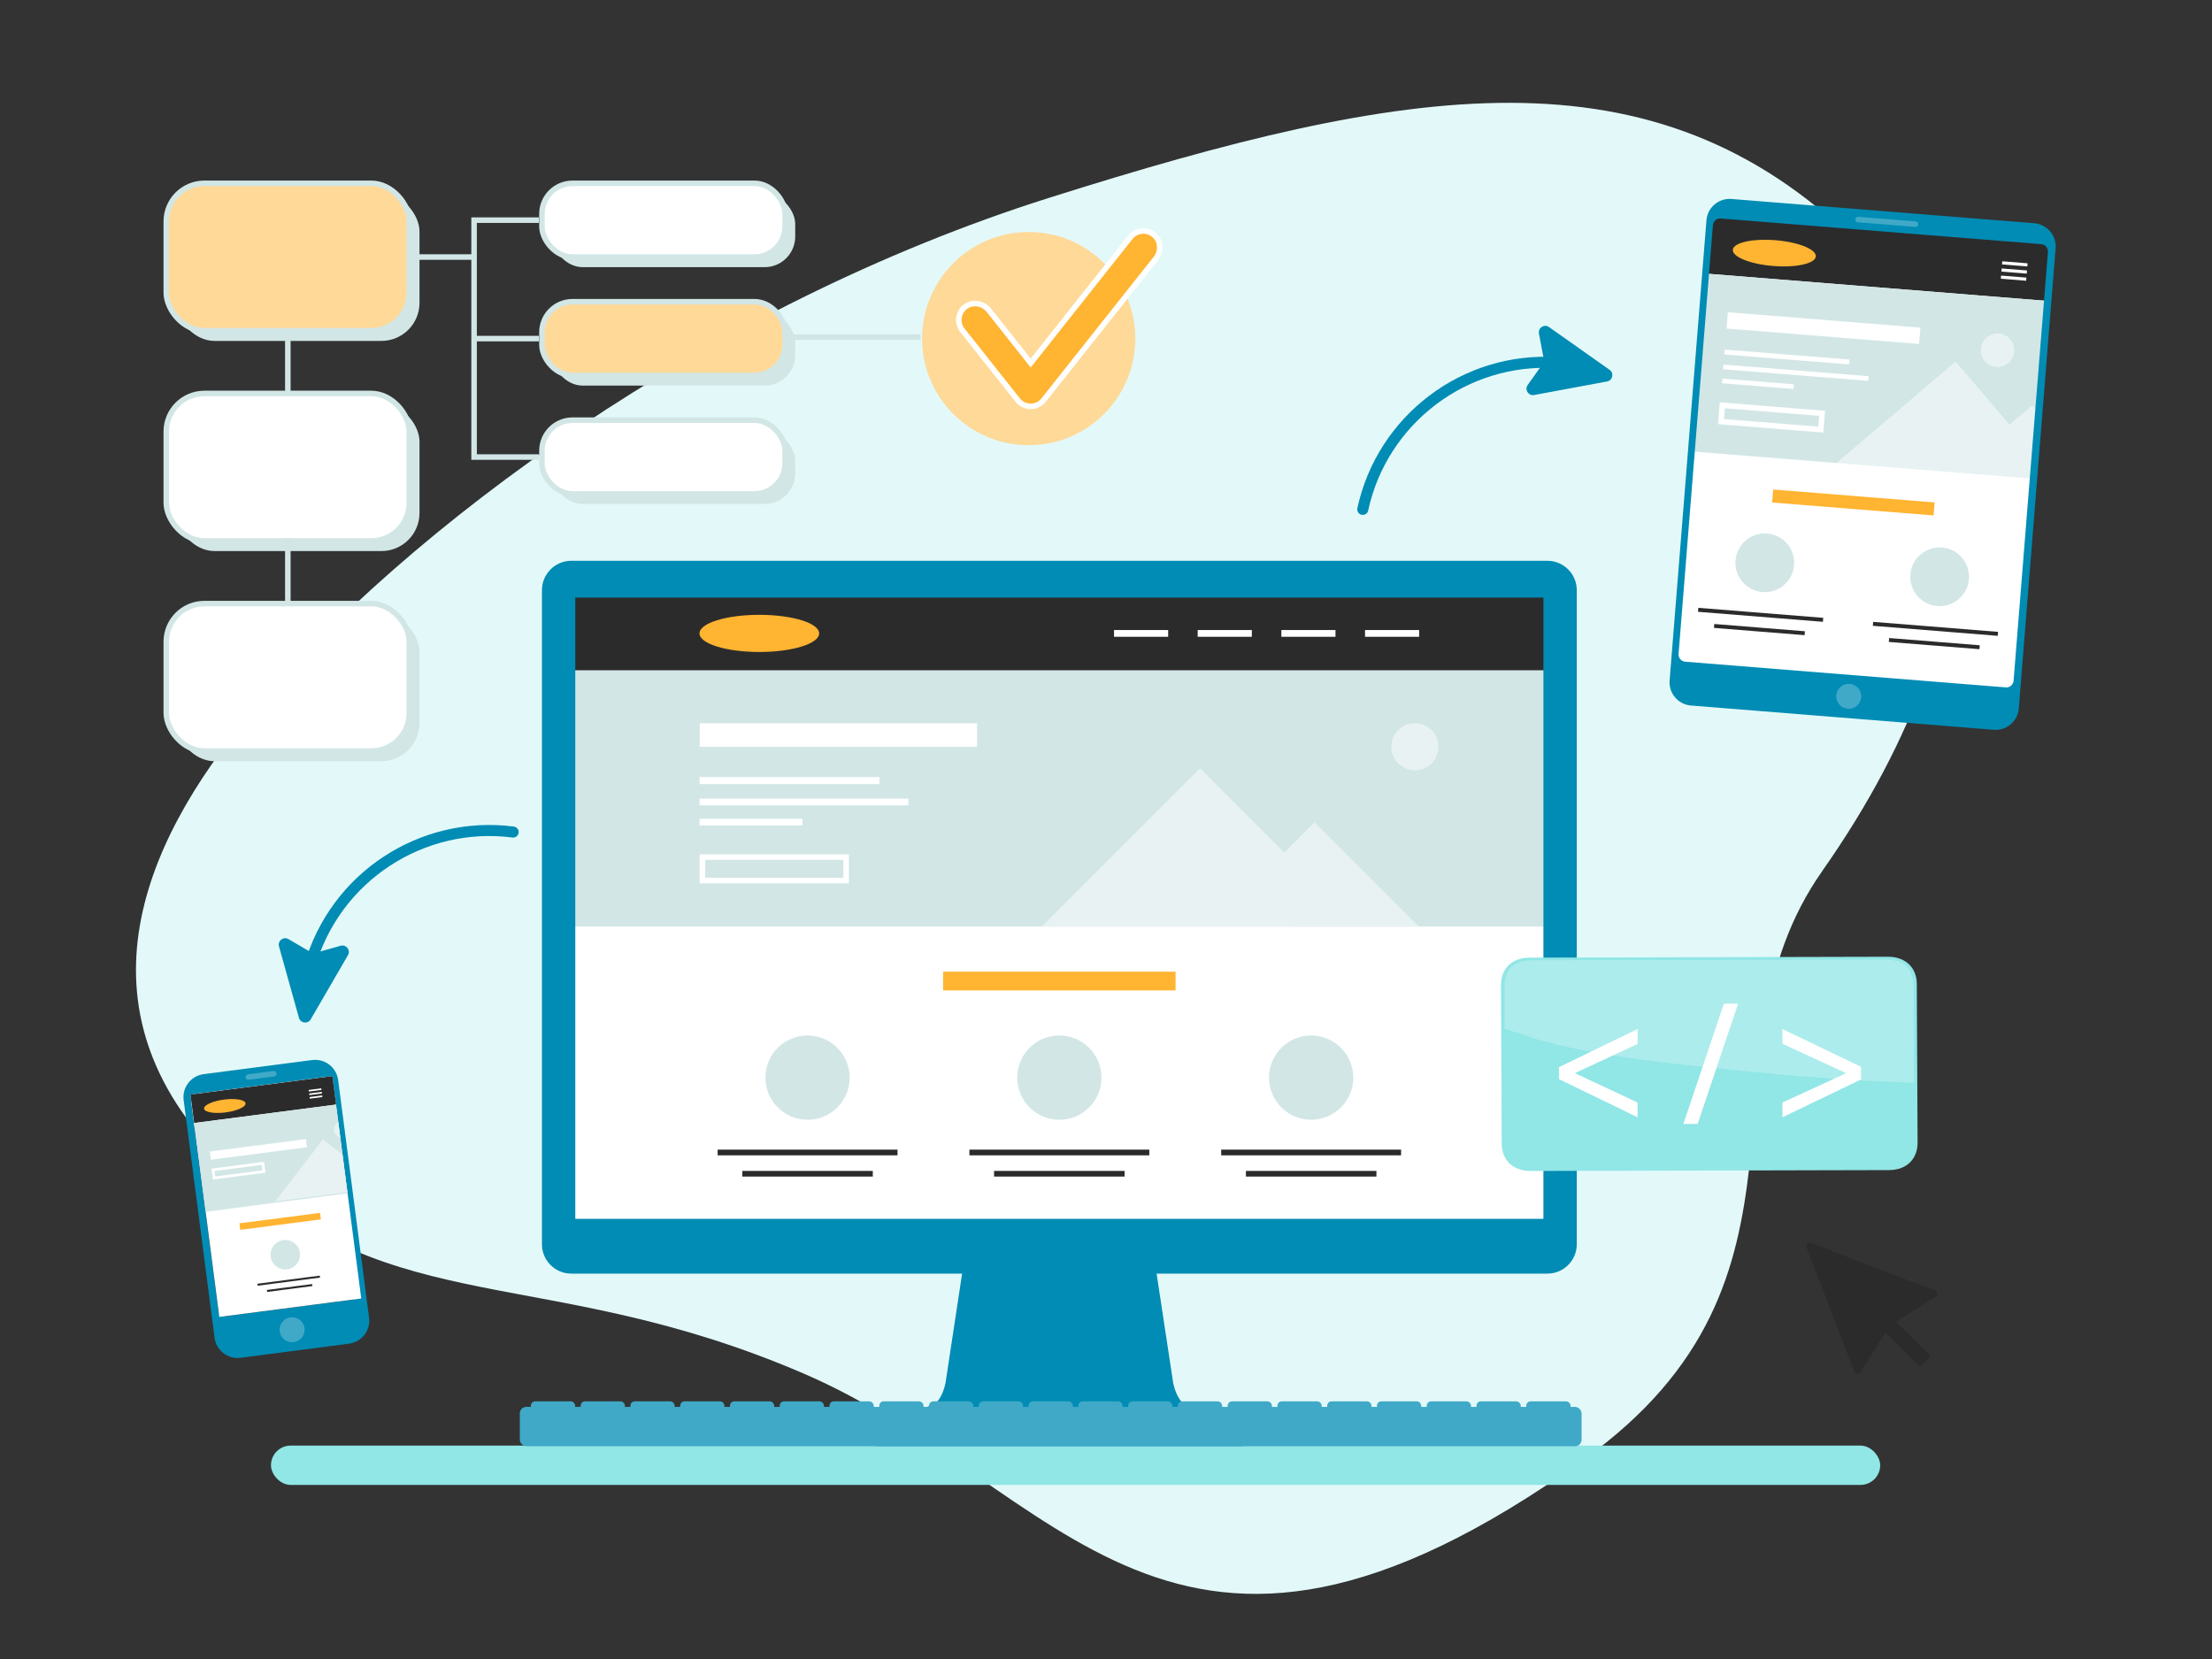 <svg xmlns="http://www.w3.org/2000/svg" viewBox="0 0 400 300"><rect x="0" y="0" width="400" height="300" fill="#333333" stroke="none"/><g id="fond"><path d="m329.53,157.49c34.33-48.85,29.08-91.1,6.31-113.5-36.93-36.33-81.46-28.64-146.06-8.24-61.71,19.48-116.19,59.65-144.45,93.3-20.08,23.9-32.79,54.6-3.48,82.31,29.31,27.71,56.87,17.02,103.31,36.95,46.85,20.11,66.1,69.32,141.18,15.65,46.05-32.92,19.53-72.79,43.19-106.46Z" style="fill: #e3f9f9;"></path></g><g id="_&#xE9;lements" data-name="&#xE9;lements"><rect x="49" y="261.41" width="291" height="7.11" rx="3.56" ry="3.56" style="fill: #91e6e6;"></rect></g><g id="desktop"><g id="Mode_Isolation" data-name="Mode Isolation"><path d="m349.98,233.42l-22.56-8.68c-.48-.19-.96.29-.77.77l8.68,22.56c.18.46.8.52,1.06.1l4.55-7.19,5.85,5.85c.23.23.61.23.85,0l1.1-1.1c.23-.23.23-.61,0-.85l-5.85-5.85,7.19-4.55c.42-.26.35-.89-.1-1.06Z" style="fill: #2b2b2b;"></path><line x1="85.73" y1="61.23" x2="97.44" y2="61.23" style="fill: #fff; stroke: #d2e6e6; stroke-miterlimit: 10;"></line><g><rect x="31.91" y="34.98" width="43.95" height="26.67" rx="6.89" ry="6.89" style="fill: #d2e6e6;"></rect><rect x="31.91" y="72.98" width="43.95" height="26.67" rx="6.89" ry="6.89" style="fill: #d2e6e6;"></rect><rect x="31.91" y="110.98" width="43.95" height="26.67" rx="6.89" ry="6.89" style="fill: #d2e6e6;"></rect><rect x="99.83" y="34.98" width="43.97" height="13.33" rx="5.53" ry="5.53" style="fill: #d2e6e6;"></rect><rect x="99.83" y="56.4" width="43.97" height="13.33" rx="5.53" ry="5.53" style="fill: #d2e6e6;"></rect><rect x="99.83" y="77.81" width="43.97" height="13.33" rx="5.53" ry="5.53" style="fill: #d2e6e6;"></rect></g><circle cx="186.02" cy="61.23" r="19.28" style="fill: #ffd998;"></circle><path d="m186.38,73.48h0c-.92,0-1.78-.42-2.35-1.14l-10-12.62c-1.06-1.34-.8-3.31.62-4.31,1.32-.94,3.18-.56,4.19.72l7.54,9.52,18.02-22.74c1.14-1.44,3.33-1.55,4.61-.11.99,1.11.91,2.81-.01,3.97l-20.27,25.57c-.57.72-1.44,1.14-2.35,1.14Z" style="fill: #ffb432; stroke: #fff; stroke-miterlimit: 10;"></path><g><path d="m56.45,191.69l-19.62,2.55c-2.3.3-3.92,2.4-3.62,4.7l5.59,42.97c.3,2.3,2.4,3.92,4.7,3.62l19.62-2.55c2.3-.3,3.92-2.4,3.62-4.7l-5.59-42.97c-.3-2.3-2.4-3.92-4.7-3.62Zm8.24,41.88c.09.72-.42,1.38-1.14,1.48l-22.6,2.94c-.72.09-1.38-.42-1.48-1.14l-4.89-37.6c-.09-.72.42-1.38,1.14-1.48l22.6-2.94c.72-.09,1.38.42,1.48,1.14l4.89,37.6Z" style="fill: #008cb4;"></path><circle cx="52.82" cy="240.46" r="2.26" style="fill: #40a9c7;"></circle><line x1="44.92" y1="194.76" x2="49.52" y2="194.17" style="fill: none; stroke: #40a9c7; stroke-linecap: round; stroke-miterlimit: 10;"></line><g><g><rect x="36.93" y="196.1" width="25.88" height="40.55" transform="translate(-27.48 8.23) rotate(-7.41)" style="fill: #fff;"></rect><rect x="34.65" y="196.25" width="25.88" height="5.19" transform="translate(-25.23 7.79) rotate(-7.41)" style="fill: #2b2b2b;"></rect><path d="m62.06,209.81l-1.31-10.07-25.66,3.34,2.09,16.05,25.66-3.34h0s-.78-5.99-.78-5.99Z" style="fill: #d2e6e6;"></path></g><g><rect x="43.3" y="220.27" width="14.7" height="1.19" transform="translate(-28.05 8.37) rotate(-7.41)" style="fill: #ffb432;"></rect><g><circle cx="51.59" cy="226.89" r="2.67" style="fill: #d2e6e6;"></circle><rect x="46.51" y="231.41" width="11.37" height=".36" transform="translate(-29.42 8.66) rotate(-7.41)" style="fill: #2b2b2b;"></rect><rect x="48.24" y="232.74" width="8.25" height=".36" transform="translate(-29.59 8.69) rotate(-7.41)" style="fill: #2b2b2b;"></rect></g></g><g><rect x="37.94" y="207.11" width="17.53" height="1.49" transform="translate(-26.4 7.75) rotate(-7.41)" style="fill: #fff;"></rect><rect x="38.57" y="210.96" width="9.09" height="1.49" transform="translate(-26.93 7.32) rotate(-7.41)" style="fill: none; stroke: #fff; stroke-miterlimit: 10; stroke-width: .5px;"></rect></g><g><ellipse cx="40.64" cy="200" rx="3.78" ry="1.17" transform="translate(-25.44 6.91) rotate(-7.41)" style="fill: #ffb432;"></ellipse><g><rect x="55.98" y="198.24" width="2.3" height=".29" transform="translate(-25.1 9.02) rotate(-7.41)" style="fill: #fff;"></rect><rect x="55.81" y="196.95" width="2.3" height=".29" transform="translate(-24.93 8.99) rotate(-7.41)" style="fill: #fff;"></rect><rect x="55.9" y="197.6" width="2.3" height=".29" transform="translate(-25.01 9) rotate(-7.41)" style="fill: #fff;"></rect></g></g></g><path d="m60.41,204.42c.08.62.54,1.1,1.11,1.25l-.36-2.74c-.52.29-.83.87-.75,1.49Z" style="fill: #e8f2f2;"></path><polygon points="58.38 206.06 49.75 217.26 62.8 215.57 61.92 208.78 58.38 206.06" style="fill: #e8f2f2;"></polygon></g><g><g><g><rect x="306.25" y="41.51" width="61.56" height="80.81" transform="translate(7.61 -26.64) rotate(4.58)" style="fill: #fff;"></rect><rect x="309.06" y="41.62" width="61.56" height="10.33" transform="translate(4.82 -26.97) rotate(4.58)" style="fill: #2b2b2b;"></rect><path d="m332.18,83.72l21.46-18.27,9.73,11.42,4.11-3.5,1.02,1.2,1.61-20.16-61.36-4.91-2.57,32.15,61.36,4.91h0s-35.36-2.84-35.36-2.84Zm29.28-23.35c1.64.13,2.86,1.56,2.72,3.2s-1.56,2.86-3.2,2.72-2.86-1.56-2.72-3.2,1.56-2.86,3.2-2.72Z" style="fill: #d2e6e6;"></path><circle cx="361.22" cy="63.33" r="2.97" style="fill: #e8f2f2;"></circle><polygon points="363.36 76.86 353.63 65.44 332.18 83.72 367.53 86.55 368.49 74.56 367.47 73.36 363.36 76.86" style="fill: #e8f2f2;"></polygon></g><g><rect x="320.51" y="89.67" width="29.29" height="2.36" transform="translate(8.32 -26.46) rotate(4.58)" style="fill: #ffb432;"></rect><g><g><circle cx="319.13" cy="101.77" r="5.31" style="fill: #d2e6e6;"></circle><rect x="307.05" y="110.81" width="22.66" height=".72" transform="translate(9.89 -25.06) rotate(4.58)" style="fill: #2b2b2b;"></rect><rect x="309.95" y="113.48" width="16.44" height=".71" transform="translate(10.1 -25.03) rotate(4.58)" style="fill: #2b2b2b;"></rect></g><g><circle cx="350.75" cy="104.3" r="5.31" style="fill: #d2e6e6;"></circle><rect x="338.67" y="113.34" width="22.66" height=".72" transform="translate(10.19 -27.57) rotate(4.58)" style="fill: #2b2b2b;"></rect><rect x="341.57" y="116.02" width="16.44" height=".71" transform="translate(10.4 -27.55) rotate(4.58)" style="fill: #2b2b2b;"></rect></g></g></g><g><rect x="312.28" y="57.84" width="34.93" height="2.96" transform="translate(5.79 -26.13) rotate(4.58)" style="fill: #fff;"></rect><rect x="311.3" y="74" width="18.1" height="2.96" transform="translate(7.05 -25.33) rotate(4.58)" style="fill: none; stroke: #fff; stroke-miterlimit: 10;"></rect><g><rect x="311.82" y="64.11" width="22.66" height=".88" transform="translate(6.18 -25.59) rotate(4.58)" style="fill: #fff;"></rect><rect x="311.6" y="66.96" width="26.31" height=".85" transform="translate(6.41 -25.7) rotate(4.58)" style="fill: #fff;"></rect><rect x="311.42" y="68.96" width="12.96" height=".85" transform="translate(6.55 -25.15) rotate(4.58)" style="fill: #fff;"></rect></g></g><g><ellipse cx="320.85" cy="45.77" rx="2.34" ry="7.53" transform="translate(249.61 361.94) rotate(-85.42)" style="fill: #ffb432;"></ellipse><g><rect x="361.84" y="50" width="4.59" height=".57" transform="translate(5.17 -28.9) rotate(4.58)" style="fill: #fff;"></rect><rect x="362.05" y="47.42" width="4.59" height=".57" transform="translate(4.97 -28.93) rotate(4.58)" style="fill: #fff;"></rect><rect x="361.95" y="48.71" width="4.59" height=".57" transform="translate(5.07 -28.91) rotate(4.58)" style="fill: #fff;"></rect></g></g></g><path d="m367.87,40.37l-54.77-4.39c-2.31-.18-4.33,1.54-4.52,3.85l-6.66,83.23c-.18,2.31,1.54,4.33,3.85,4.52l54.77,4.39c2.31.18,4.33-1.54,4.52-3.85l6.66-83.23c.18-2.31-1.54-4.33-3.85-4.52Zm-3.75,82.72c-.06.73-.69,1.27-1.42,1.21l-57.95-4.64c-.73-.06-1.27-.69-1.21-1.42l6.21-77.52c.06-.73.69-1.27,1.42-1.21l57.95,4.64c.73.06,1.27.69,1.21,1.42l-6.21,77.52Z" style="fill: #008cb4;"></path><line x1="335.99" y1="39.7" x2="346.37" y2="40.53" style="fill: none; stroke: #40a9c7; stroke-linecap: round; stroke-miterlimit: 10;"></line><circle cx="334.31" cy="125.92" r="2.26" style="fill: #40a9c7;"></circle></g></g><g><g><rect x="103.06" y="106.41" width="177" height="116" style="fill: #fff;"></rect><rect x="103.06" y="106.41" width="177" height="14.83" style="fill: #2b2b2b;"></rect><g><rect x="103.06" y="121.24" width="177" height="46.31" style="fill: #d2e6e6;"></rect><circle cx="255.86" cy="135.04" r="4.26" style="fill: #e8f2f2;"></circle><polygon points="232.23 154.17 217 138.93 188.39 167.54 256.58 167.55 237.71 148.68 232.23 154.17" style="fill: #e8f2f2;"></polygon></g></g><g><rect x="170.54" y="175.71" width="42.04" height="3.39" style="fill: #ffb432;"></rect><g><g><circle cx="146.03" cy="194.87" r="7.62" style="fill: #d2e6e6;"></circle><rect x="129.77" y="207.89" width="32.53" height="1.03" style="fill: #2b2b2b;"></rect><rect x="134.23" y="211.74" width="23.6" height="1.02" style="fill: #2b2b2b;"></rect></g><g><circle cx="191.56" cy="194.87" r="7.62" style="fill: #d2e6e6;"></circle><rect x="175.3" y="207.89" width="32.53" height="1.03" style="fill: #2b2b2b;"></rect><rect x="179.76" y="211.74" width="23.6" height="1.02" style="fill: #2b2b2b;"></rect></g><g><circle cx="237.1" cy="194.87" r="7.62" style="fill: #d2e6e6;"></circle><rect x="220.83" y="207.89" width="32.53" height="1.03" style="fill: #2b2b2b;"></rect><rect x="225.3" y="211.74" width="23.6" height="1.02" style="fill: #2b2b2b;"></rect></g></g></g><g><rect x="126.54" y="130.79" width="50.15" height="4.25" style="fill: #fff;"></rect><rect x="127.02" y="154.99" width="25.99" height="4.25" style="fill: none; stroke: #fff; stroke-miterlimit: 10;"></rect><g><rect x="126.5" y="140.52" width="32.53" height="1.27" style="fill: #fff;"></rect><rect x="126.5" y="144.41" width="37.77" height="1.22" style="fill: #fff;"></rect><rect x="126.5" y="148.06" width="18.61" height="1.22" style="fill: #fff;"></rect></g></g><g><path d="m148.13,114.54c0,1.85-4.84,3.36-10.82,3.36-5.97,0-10.82-1.5-10.82-3.36s4.84-3.36,10.82-3.36c5.97,0,10.82,1.5,10.82,3.36Z" style="fill: #ffb432;"></path><g><rect x="201.45" y="113.93" width="9.79" height="1.22" style="fill: #fff;"></rect><rect x="216.58" y="113.93" width="9.79" height="1.22" style="fill: #fff;"></rect><rect x="231.71" y="113.93" width="9.79" height="1.22" style="fill: #fff;"></rect><rect x="246.84" y="113.93" width="9.79" height="1.22" style="fill: #fff;"></rect></g></g></g><path d="m98,106.71v118.3c0,2.92,2.39,5.3,5.3,5.3h70.68l-3,19.77c-.14.73-.65,2.53-1.61,3.49l-11.64,5.8c-.36.36-.46.89-.27,1.36.19.47.65.77,1.15.77h65.91c.5,0,.96-.3,1.15-.77.19-.47.09-1-.27-1.36l-11.64-5.8c-.96-.96-1.47-2.76-1.61-3.49l-3-19.77h70.68c2.92,0,5.3-2.39,5.3-5.3v-118.3c0-2.92-2.39-5.3-5.3-5.3H103.3c-2.92,0-5.3,2.39-5.3,5.3Zm6.03,1.35h175.07v112.35H104.03v-112.35Z" style="fill: #008cb4;"></path><g><rect x="94" y="254.41" width="192" height="7.11" rx="1.17" ry="1.17" style="fill: #40a9c7;"></rect><rect x="96" y="253.41" width="8" height="3" rx=".78" ry=".78" style="fill: #40a9c7;"></rect><rect x="105" y="253.41" width="8" height="3" rx=".78" ry=".78" style="fill: #40a9c7;"></rect><rect x="114" y="253.41" width="8" height="3" rx=".78" ry=".78" style="fill: #40a9c7;"></rect><rect x="123" y="253.41" width="8" height="3" rx=".78" ry=".78" style="fill: #40a9c7;"></rect><rect x="132" y="253.41" width="8" height="3" rx=".78" ry=".78" style="fill: #40a9c7;"></rect><rect x="141" y="253.41" width="8" height="3" rx=".78" ry=".78" style="fill: #40a9c7;"></rect><rect x="150" y="253.41" width="8" height="3" rx=".78" ry=".78" style="fill: #40a9c7;"></rect><rect x="159" y="253.41" width="8" height="3" rx=".78" ry=".78" style="fill: #40a9c7;"></rect><rect x="168" y="253.41" width="8" height="3" rx=".78" ry=".78" style="fill: #40a9c7;"></rect><rect x="177" y="253.41" width="8" height="3" rx=".78" ry=".78" style="fill: #40a9c7;"></rect><rect x="186" y="253.41" width="8" height="3" rx=".78" ry=".78" style="fill: #40a9c7;"></rect><rect x="195" y="253.41" width="8" height="3" rx=".78" ry=".78" style="fill: #40a9c7;"></rect><rect x="204" y="253.41" width="8" height="3" rx=".78" ry=".78" style="fill: #40a9c7;"></rect><rect x="213" y="253.41" width="8" height="3" rx=".78" ry=".78" style="fill: #40a9c7;"></rect><rect x="222" y="253.41" width="8" height="3" rx=".78" ry=".78" style="fill: #40a9c7;"></rect><rect x="231" y="253.41" width="8" height="3" rx=".78" ry=".78" style="fill: #40a9c7;"></rect><rect x="240" y="253.41" width="8" height="3" rx=".78" ry=".78" style="fill: #40a9c7;"></rect><rect x="249" y="253.41" width="8" height="3" rx=".78" ry=".78" style="fill: #40a9c7;"></rect><rect x="258" y="253.41" width="8" height="3" rx=".78" ry=".78" style="fill: #40a9c7;"></rect><rect x="267" y="253.41" width="8" height="3" rx=".78" ry=".78" style="fill: #40a9c7;"></rect><rect x="276" y="253.41" width="8" height="3" rx=".78" ry=".78" style="fill: #40a9c7;"></rect></g><g><path d="m92.79,150.46c-16.4-2.13-32.24,8.06-36.82,24.37" style="fill: none; stroke: #008cb4; stroke-linecap: round; stroke-miterlimit: 10; stroke-width: 2px;"></path><path d="m52.16,169.82l4.04,2.36c.27.16.6.2.9.11l4.5-1.27c1.01-.28,1.85.8,1.32,1.71l-6.73,11.6c-.52.89-1.85.72-2.13-.27l-3.61-12.92c-.28-1.01.81-1.85,1.71-1.32Z" style="fill: #008cb4;"></path></g><g><path d="m246.43,92.11c3.49-16.16,18.4-27.68,35.31-26.52" style="fill: none; stroke: #008cb4; stroke-linecap: round; stroke-miterlimit: 10; stroke-width: 2px;"></path><path d="m278.29,60.32l.87,4.59c.06.31-.01.63-.19.89l-2.71,3.81c-.61.85.13,2.01,1.16,1.82l13.19-2.45c1.01-.19,1.3-1.5.46-2.1l-10.96-7.74c-.86-.6-2.01.14-1.82,1.17Z" style="fill: #008cb4;"></path></g><g><g><path d="m341.56,211.59l-64.76.16c-3.43,0-5.23-2.19-5.24-4.91l-.14-28.72c-.01-2.73,1.76-4.94,5.2-4.95l64.76-.16c3.43,0,5.23,2.19,5.24,4.91l.14,28.72c.01,2.73-1.76,4.94-5.2,4.95Z" style="fill: #91e6e6;"></path><path d="m272.08,186.07c1.75.49,3.44,1.07,5.18,1.65,3.02.99,6.21,1.67,9.41,2.28,7.09,1.36,14.34,2.2,21.59,2.96,12.55,1.32,25.16,2.49,37.84,2.83l-.05-17.38c-.17-3.06-1.27-4.89-5.09-4.88l-64,.12c-3.07,0-4.94,1.49-4.9,5.02l.02,7.4Z" style="fill: #acecec;"></path></g><g><path d="m281.91,192.98l14.22-6.9v2.7l-11.28,5.25v.06l11.28,5.28v2.67l-14.22-6.9v-2.16Z" style="fill: #fff;"></path><path d="m304.41,203.24l7.32-21.75h2.58l-7.32,21.75h-2.58Z" style="fill: #fff;"></path><path d="m336.54,195.2l-14.22,6.84v-2.67l11.46-5.28v-.06l-11.46-5.28v-2.67l14.22,6.84v2.28Z" style="fill: #fff;"></path></g></g><g><line x1="142.48" y1="60.95" x2="166.46" y2="60.95" style="fill: #fff; stroke: #d2e6e6; stroke-miterlimit: 10;"></line><line x1="74.03" y1="46.48" x2="85.73" y2="46.48" style="fill: #fff; stroke: #d2e6e6; stroke-miterlimit: 10;"></line><polyline points="97.44 82.65 85.73 82.65 85.73 39.81 97.44 39.81" style="fill: none; stroke: #d2e6e6; stroke-miterlimit: 10;"></polyline><g><rect x="30.07" y="33.15" width="43.95" height="26.67" rx="6.89" ry="6.89" style="fill: #ffd998; stroke: #d2e6e6; stroke-miterlimit: 10;"></rect><rect x="30.07" y="71.15" width="43.95" height="26.67" rx="6.89" ry="6.89" style="fill: #fff; stroke: #d2e6e6; stroke-miterlimit: 10;"></rect><rect x="30.07" y="109.15" width="43.95" height="26.67" rx="6.89" ry="6.89" style="fill: #fff; stroke: #d2e6e6; stroke-miterlimit: 10;"></rect><rect x="98" y="33.15" width="43.97" height="13.33" rx="5.53" ry="5.53" style="fill: #fff; stroke: #d2e6e6; stroke-miterlimit: 10;"></rect><rect x="98" y="54.56" width="43.97" height="13.33" rx="5.53" ry="5.53" style="fill: #ffd998; stroke: #d2e6e6; stroke-miterlimit: 10;"></rect><rect x="98" y="75.98" width="43.97" height="13.33" rx="5.53" ry="5.53" style="fill: #fff; stroke: #d2e6e6; stroke-miterlimit: 10;"></rect></g><line x1="52.05" y1="59.81" x2="52.05" y2="71.52" style="fill: #fff; stroke: #d2e6e6; stroke-miterlimit: 10;"></line><line x1="52.05" y1="97.28" x2="52.05" y2="108.99" style="fill: #fff; stroke: #d2e6e6; stroke-miterlimit: 10;"></line></g></g></svg>
